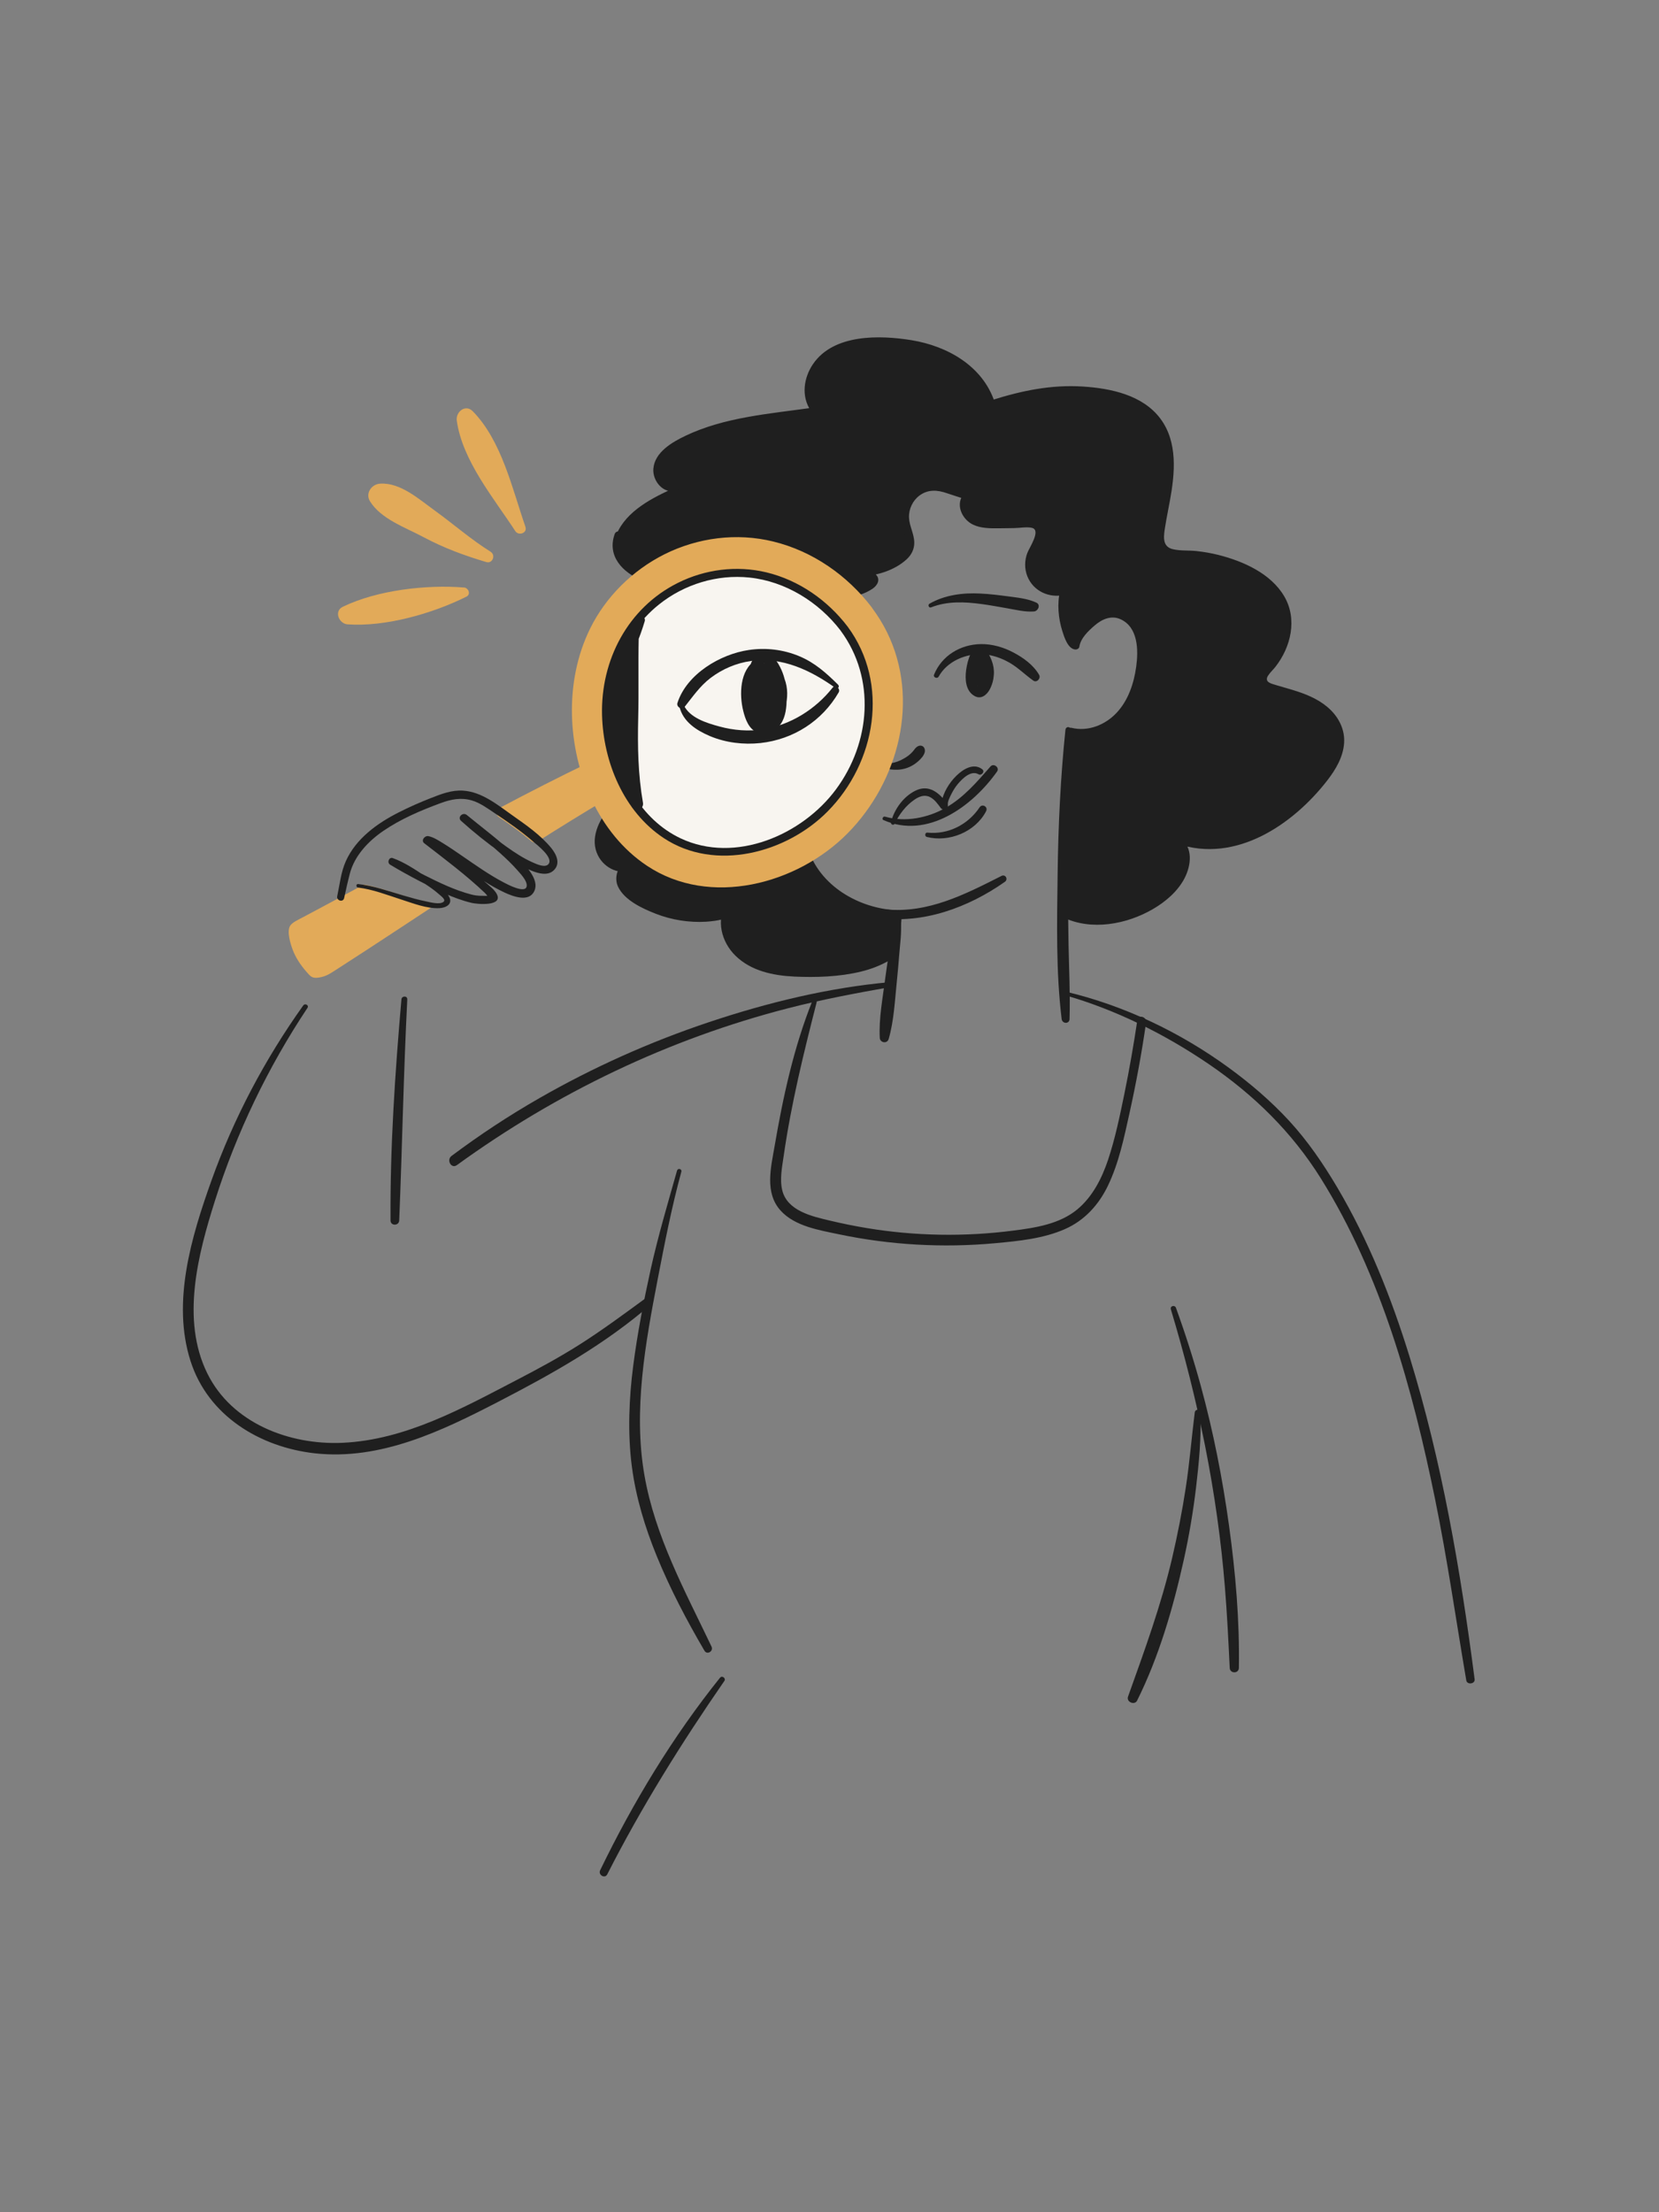 <svg viewBox="0 0 300 400" xmlns="http://www.w3.org/2000/svg" id="illustrations_and_icons"><rect x="0" y="0" width="300" height="400" fill="#808080" stroke="none"/><defs><style>.cls-1{fill:#f8f5f0;}.cls-2{fill:#e2aa59;}.cls-3{fill:#1f1f1f;}</style></defs><path d="m159.37,138.57c.53.26,1.08.48,1.67.55.55.06,1.11.09,1.66.03,1.27-.13,2.41-.67,3.36-1.52.47-.42.97-.95,1.15-1.57.13-.46-.03-1.07-.55-1.21-.44-.12-.84.13-1.13.44-.08.08-.14.18-.21.27.09-.12,0,.01-.02.03-.08.1-.16.2-.24.29-.2.23-.42.44-.65.63-.11.09-.31.24-.54.39s-.49.29-.75.43c-1.05.56-2.27.85-3.5.65-.33-.05-.61.42-.25.59h0Z" class="cls-3"></path><path d="m115.96,112.03c-1.24,7.02-1.54,14.23-1.55,21.35,0,3.01-.04,6.06.31,9.05.27,2.27.57,4.68,2.16,6.44.42.46,1.35-.02,1.1-.64-.87-2.11-1.19-4.58-1.41-6.82-.29-2.91-.4-5.84-.47-8.77-.16-6.85.27-13.67.61-20.51.02-.42-.67-.53-.75-.1h0Z" class="cls-3"></path><path d="m161.72,166.82c-.5,1.67-.67,3.46-.93,5.18s-.52,3.41-.74,5.11c-.44,3.47-1.14,7.04-.96,10.54.04.91,1.34,1.13,1.61.22.96-3.33,1.11-6.92,1.47-10.35.19-1.75.32-3.51.47-5.27s.39-3.52.28-5.27c-.04-.67-.99-.84-1.2-.16h0Z" class="cls-3"></path><path d="m168.37,109.82c2.94-1.16,6.06-1.01,9.13-.6,1.56.21,3.1.5,4.65.77s3.2.69,4.82.57c.76-.06,1.27-1.21.43-1.6-1.58-.73-3.31-.89-5.03-1.12s-3.4-.44-5.12-.52c-3.15-.16-6.4.25-9.17,1.84-.35.2-.11.82.28.66h0Z" class="cls-3"></path><path d="m192.67,131.9c-.9,8.69-1.31,17.44-1.42,26.17-.11,8.68-.32,17.55.73,26.18.11.89,1.4.95,1.43,0,.13-4.44-.09-8.89-.18-13.33-.08-4.28-.12-8.56-.1-12.85.03-8.73.25-17.45.45-26.17.01-.59-.84-.56-.9,0h0Z" class="cls-3"></path><path d="m160.99,177.58c-11.13,1-22.18,3.69-32.76,7.23-10.66,3.56-20.96,8.17-30.71,13.76-5.5,3.15-10.79,6.64-15.87,10.44-.97.73-.04,2.39.97,1.66,18.03-13.08,38.32-22.82,59.91-28.37,6.13-1.58,12.35-2.74,18.57-3.84.49-.09.38-.91-.12-.87h0Z" class="cls-3"></path><path d="m54.85,181.78c-6.97,9.77-12.58,20.39-16.62,31.7-3.61,10.11-7.2,21.97-3.77,32.63,3.17,9.88,12.53,15.56,22.48,16.67,11.88,1.31,22.95-4.04,33.18-9.33,9.84-5.09,19.34-10.41,27.74-17.72.62-.54-.21-1.65-.89-1.15-3.99,2.91-7.97,5.87-12.14,8.52-3.61,2.29-7.37,4.33-11.16,6.3-9.96,5.17-20.29,10.97-31.77,11.48-9.6.42-20-3.56-24.43-12.59-4.75-9.67-1.68-21.46,1.39-31.15,3.9-12.32,9.58-24.14,16.74-34.9.32-.47-.43-.9-.76-.44h0Z" class="cls-3"></path><g><path d="m111.88,96.76c.88-2.3,2.84-3.99,4.91-5.32,1.78-1.14,3.64-2.14,5.58-2.99-2.08.8-4.19-1.81-3.74-3.99s2.43-3.69,4.39-4.74c5.59-3,12.03-3.93,18.31-4.81,1.9-.27,3.79-.53,5.69-.8-2.21-3.04-.77-7.65,2.21-9.94,2.98-2.29,6.97-2.76,10.73-2.67,4.03.1,8.12.76,11.71,2.58,3.6,1.82,6.67,4.9,7.89,8.74l1.74-.54c5.58-1.86,11.59-2.4,17.41-1.57,4.1.58,8.38,2.03,10.85,5.35,2.09,2.82,2.54,6.56,2.24,10.06-.3,3.5-1.26,6.91-1.69,10.39-.1.77-.15,1.61.24,2.28.69,1.16,2.31,1.24,3.66,1.28,3.66.09,7.3.9,10.65,2.35,3.42,1.48,6.74,3.88,7.95,7.4,1.33,3.88-.25,8.31-3.04,11.32-.62.66-1.34,1.58-.88,2.36.24.41.72.59,1.17.74,2.52.82,5.16,1.37,7.53,2.56s4.52,3.19,5.07,5.79c.71,3.36-1.4,6.64-3.62,9.25-3.18,3.72-6.9,7.09-11.34,9.15-4.44,2.06-9.66,2.72-14.27,1.08,2.15,1.48,1.62,4.85.24,7.06-3.8,6.1-14.36,9.5-20.79,6.28l1.04-33.11c3.24.87,6.8-.63,9.01-3.15,2.21-2.52,3.24-5.89,3.58-9.23.2-1.9.18-3.89-.6-5.64-.77-1.75-2.45-3.2-4.36-3.24-2.17-.04-3.96,1.65-5.39,3.29-.64.73-1.28,1.55-1.34,2.51,0,0-1,.04-1.95-3.45-.96-3.49-.2-6.43-.2-6.43-1.67.48-3.57,0-4.82-1.21-1.25-1.2-1.79-3.09-1.37-4.77.41-1.64,1.64-3.03,1.79-4.71.04-.41,0-.86-.3-1.15-.31-.3-.8-.31-1.23-.31-1.98.03-3.96.05-5.95.08-1.67.02-3.45,0-4.83-.92s-1.99-3.16-.75-4.27l-3.53-1.15c-1.75-.84-3.96-.64-5.53.51-1.57,1.15-2.43,3.19-2.15,5.12.25,1.73,1.32,3.46.73,5.1-.32.89-1.08,1.54-1.87,2.07-2.02,1.35-4.41,2.13-6.83,2.22,0,0,2.47.53,2.39,1.35-.04.5-.51.85-.95,1.1-2.73,1.55-5.42,1.55-5.42,1.55,0,0-7.19-7.33-16.86-7.52-9.68-.19-17.03,4.83-17.03,4.83,0,0-8.34-2.12-6.06-8.11Z" class="cls-3"></path><path d="m112.16,96.84c1.7-4.12,6.51-6.43,10.35-8.13.32-.14.09-.65-.23-.55-1.53.47-2.9-.78-3.29-2.2-.44-1.61.46-3.13,1.6-4.2,2.2-2.06,5.37-3.2,8.19-4.08,5.92-1.83,12.2-2.4,18.31-3.25.21-.03.32-.33.2-.5-2.04-3.01-.74-7.1,1.9-9.3,2.99-2.51,7.22-2.87,10.96-2.75,7.62.23,16.34,3.1,18.97,11.05.07.21.29.37.52.3,4.43-1.37,8.81-2.43,13.48-2.44s10.56.62,14.4,3.86c4.28,3.63,4.18,9.58,3.3,14.64-.45,2.62-1.29,5.33-1.34,8-.03,1.96,1.25,2.98,3.1,3.22,1.14.15,2.3.11,3.45.22,1.54.15,3.08.44,4.57.85,2.42.66,4.8,1.61,6.9,3s3.84,3.2,4.59,5.57c.75,2.37.37,4.95-.67,7.17-.53,1.13-1.22,2.18-2.04,3.12-.58.67-1.32,1.36-1.43,2.29-.25,2.06,2.88,2.41,4.25,2.81,4.53,1.32,10.91,3.92,9.58,9.86-.64,2.89-2.73,5.3-4.68,7.42-1.95,2.12-4.1,4.09-6.51,5.69-5.07,3.36-11.38,4.96-17.27,2.95-.71-.24-.97.73-.47,1.11,2.28,1.74.79,5.32-.61,7.12-1.44,1.85-3.4,3.25-5.48,4.28-4.14,2.05-9.53,2.94-13.83.86l.31.54c.31-9.66.62-19.31.93-28.97.04-1.38.09-2.76.13-4.14l-.82.62c3.55.85,7.26-.62,9.64-3.31,2.59-2.93,3.68-6.96,3.86-10.79.17-3.45-1.18-7.85-5.17-8.39-1.65-.22-3.18.49-4.44,1.51-1.43,1.15-3.19,2.83-3.46,4.73l.65-.49c.25,0-.05-.1-.25-.36-.69-.9-.99-2.22-1.22-3.3-.37-1.71-.45-3.65-.03-5.37.13-.51-.33-.96-.83-.83-3.1.75-6.12-1.92-5.34-5.14.42-1.77,2.9-4.55,1.42-6.39-.67-.83-1.88-.65-2.82-.64-1.57.02-3.14.04-4.71.06-1.38.02-2.86.08-4.14-.51s-2.33-2.31-1.19-3.49c.38-.39.19-1.01-.31-1.17-1.24-.4-2.5-.78-3.72-1.23-2.53-.94-5.43-.32-7.12,1.86-.76.99-1.23,2.2-1.31,3.44-.1,1.5.55,2.82.83,4.25.77,3.86-5.21,5.36-8.06,5.51-.76.04-1.01,1.22-.19,1.4.27.06,1.88.4,1.89.74,0,.36-1.83,1.02-2.14,1.13-.8.3-1.65.52-2.49.65-.12.02-.92.02-.96.09-.02.04.4.39.35.15s-.77-.7-.92-.84c-3.07-2.64-6.69-4.75-10.59-5.9-5.39-1.6-11.24-.97-16.5.85-1.82.63-3.61,1.41-5.3,2.34-.36.2-.83.39-1.13.67-.01,0-.24.15-.24.15-.1-.19.77.2.31-.13-.36-.26-1.01-.34-1.42-.52-.79-.34-1.57-.76-2.26-1.29-1.8-1.37-2.45-3.24-1.68-5.4.3-.83-1.03-1.19-1.33-.37-1.44,4.02,1.46,6.97,4.97,8.42.69.28,1.49.73,2.21.41,1.36-.62,2.6-1.48,3.98-2.08,5.89-2.54,12.69-3.52,18.86-1.43,2.5.85,4.86,2.12,7.02,3.64,1.07.75,1.98,1.74,3.03,2.49.52.37,1.08.23,1.69.14,1.67-.23,3.49-.75,4.89-1.71.89-.61,1.46-1.7.56-2.56-.62-.59-1.63-.86-2.44-1.04l-.19,1.4c2.89-.16,6.01-1.1,8.19-3.08.89-.81,1.42-1.86,1.4-3.07-.02-1.55-.89-2.95-.95-4.49-.07-1.55.68-3.11,1.93-4.02,1.53-1.11,3.21-.99,4.9-.4,1.17.41,2.36.76,3.53,1.14l-.31-1.17c-1.8,1.86-.56,4.74,1.55,5.73,1.4.66,3,.66,4.52.65.99,0,1.98-.03,2.97-.04.94-.01,2.24-.26,3.14-.04,1.7.41-.46,3.54-.84,4.55-.51,1.36-.53,2.83,0,4.19,1.08,2.72,3.99,4.04,6.78,3.36l-.83-.83c-.59,2.41-.35,5.11.4,7.45.32,1,1,3.26,2.41,3.28.26,0,.61-.21.65-.49.22-1.56,1.65-2.9,2.81-3.89,1.29-1.11,2.97-1.85,4.63-1.1,3.22,1.46,3.25,5.62,2.84,8.6s-1.43,6.08-3.55,8.33c-2.06,2.19-5.14,3.43-8.13,2.71-.42-.1-.81.19-.82.62-.3,9.66-.6,19.31-.89,28.97-.04,1.38-.09,2.76-.13,4.14,0,.21.12.45.31.54,5.11,2.46,11.49,1.27,16.24-1.5,2.28-1.33,4.49-3.2,5.72-5.59,1.22-2.37,1.55-5.54-.79-7.32l-.47,1.11c10.51,3.57,20.87-3.46,27.08-11.48,1.52-1.97,2.87-4.24,3.03-6.78.14-2.25-.83-4.33-2.4-5.9-1.68-1.68-3.86-2.67-6.09-3.4-1.26-.42-2.55-.75-3.82-1.14-.81-.25-2.18-.52-1.46-1.68.36-.58.91-1.06,1.33-1.6,2.83-3.59,4.03-8.67,1.6-12.79s-7.39-6.32-11.84-7.45c-1.3-.33-2.63-.56-3.97-.71-1.41-.16-2.9-.02-4.28-.33-2.1-.47-1.68-2.51-1.42-4.15s.58-3.14.86-4.71c.89-4.87,1.43-10.47-1.7-14.71-3.19-4.32-9.01-5.53-14.05-5.85-5.72-.37-11.07.75-16.49,2.46l.52.3c-2.18-6.5-8.54-10.08-15-11.14-5.77-.94-14.08-1.15-17.82,4.3-1.7,2.48-2.18,5.84-.43,8.42l.2-.5c-7.66,1.09-15.8,1.69-22.88,5.08-2.38,1.14-5.52,2.95-5.77,5.92-.19,2.23,1.83,4.69,4.18,3.97l-.23-.55c-4.02,1.79-8.84,4.19-10.62,8.49-.15.35.43.51.57.16Z" class="cls-3"></path></g><g><path d="m110.59,146.33c-1.67,1.97-2.86,4.61-2.23,7.12s3.7,4.38,5.94,3.09c-1.33-.21-2.37,1.39-2.11,2.71.26,1.32,1.36,2.29,2.47,3.05,4.51,3.09,10.28,4.28,15.64,3.22,1-.2,2.26-1.04,1.75-1.92-1.12,1.74-1.16,4.04-.36,5.95,1.06,2.51,3.41,4.29,5.97,5.22s5.32,1.1,8.04,1.15c5.59.1,11.55-.41,16.03-3.76l.58-6.77s-13.7-.51-17-11.91h0s-4.92,4.69-16.36,4.09c-11.45-.6-18.36-11.23-18.36-11.23Z" class="cls-3"></path><path d="m110.24,145.98c-1.96,2.33-3.63,5.7-2.11,8.7,1.19,2.37,4.08,3.72,6.54,2.48.69-.35.3-1.32-.37-1.37-2.36-.15-3.43,2.62-2.55,4.51,1.17,2.5,4.44,3.98,6.86,4.93,2.86,1.11,5.99,1.61,9.05,1.43,1.62-.1,6.24-.53,5.17-3.29-.24-.63-1.1-.84-1.48-.19-1.9,3.19-.92,7.12,1.65,9.63,2.83,2.77,6.84,3.59,10.66,3.77s8.12.05,12.02-.9c1.78-.43,3.52-1.09,5.11-2.01.99-.58,1.64-.92,1.75-2.04.19-2.08.37-4.17.55-6.25.04-.43-.39-.76-.78-.78-6.99-.3-14.14-4.42-16.26-11.33-.17-.55-.85-.74-1.27-.34-2.92,2.8-8.09,3.75-11.98,3.94s-7.86-.3-11.46-2.08c-2.69-1.33-5.1-3.12-7.21-5.24-1.03-1.03-2.35-2.37-3.08-3.48-.37-.56-1.27-.04-.9.53,2.36,3.61,5.84,6.93,9.77,9.08,6.48,3.54,15.04,3.5,21.82.73,1.44-.59,2.97-1.32,4.13-2.39l-1.27-.34c2.24,7.65,10.01,12.21,17.73,12.49l-.78-.78c-.18,2.26-.38,4.51-.55,6.77l.37-.65c-5.01,3.71-11.48,3.96-17.47,3.61-3.24-.19-6.64-.8-9.2-2.94-2.38-1.99-3.63-5.33-1.94-8.17l-1.48-.19c.47,1.22-4.77,1.29-5.45,1.27-1.91-.05-3.8-.38-5.63-.95s-3.57-1.41-5.14-2.5c-.8-.56-1.72-1.27-2.04-2.23s.16-2.18,1.28-2.12l-.37-1.37c-1.89.98-4.16-.49-4.84-2.32-.89-2.39.38-5.06,1.85-6.91.38-.48-.28-1.17-.69-.69Z" class="cls-3"></path></g><path d="m144.85,153.47c-.11,2.84,1.7,5.51,3.63,7.42,2.76,2.73,6.38,4.44,10.2,5.03,8.09,1.27,16.48-1.85,23.04-6.48.64-.45.09-1.43-.62-1.06-6.61,3.34-13.29,6.8-20.95,6.05-3.66-.36-7.16-1.74-9.98-4.12-1.97-1.66-4.2-4.13-4.39-6.84-.04-.59-.9-.6-.92,0h0Z" class="cls-3"></path><path d="m159.78,148.29c7.94,3.51,16.09-2.52,20.53-8.8.49-.7-.62-1.56-1.19-.91-2.43,2.78-4.83,5.6-8.08,7.46s-7.34,2.68-11,1.62c-.37-.11-.64.47-.27.64h0Z" class="cls-3"></path><path d="m161.78,148.93c.83-1.69,2.03-3.29,3.6-4.35.85-.58,1.84-.96,2.81-.45.8.41,1.38,1.22,1.9,1.93s1.42.25,1.31-.55c-.08-.57.4-1.46.64-1.94.32-.65.71-1.27,1.18-1.83.81-.96,2.37-2.53,3.72-1.74.54.32,1.22-.49.69-.9-1.57-1.23-3.48-.01-4.68,1.16-.68.66-1.27,1.43-1.74,2.26-.23.4-.42.82-.59,1.25-.2.49-.27,1.11-.53,1.57h1.24c-1.45-1.94-3.31-3.61-5.82-2.36-2.19,1.09-3.79,3.36-4.4,5.68-.1.39.48.67.67.28h0Z" class="cls-3"></path><path d="m167.59,151.33c4.03,1.03,8.8-.91,10.73-4.66.4-.79-.69-1.42-1.18-.69-2.08,3.12-5.68,4.96-9.44,4.57-.45-.05-.53.67-.11.78h0Z" class="cls-3"></path><path d="m169.74,122.34c1.53-2.78,4.94-4.22,8.02-4.03,1.72.1,3.39.7,4.87,1.56s2.78,2.17,4.22,3.19c.65.46,1.42-.43,1.05-1.05-1.03-1.78-2.87-3.1-4.66-4.04s-3.82-1.54-5.87-1.51c-3.69.06-7.07,2.08-8.47,5.54-.19.48.59.79.83.35h0Z" class="cls-3"></path><path d="m177.51,117.37c-.31-.34-.74-.33-1.13-.13s-.66.57-.85.97c-.43.92-.68,1.93-.82,2.93-.23,1.66-.12,3.84,1.58,4.74,1.16.61,2.16-.24,2.69-1.23.44-.83.68-1.73.74-2.67.06-.84-.08-1.73-.38-2.51-.34-.9-.86-1.93-1.82-2.28-.65-.24-1.4-.03-1.78.58-.31.49-.29,1.1-.32,1.66s-.05,1.15-.06,1.73c-.02.67.07,1.3.16,1.96.12.82,1.52.81,1.65,0s.2-1.53.23-2.32c.01-.36.03-.72.05-1.08.01-.19.02-.38.03-.58,0-.07,0-.14.01-.22,0-.06,0-.11.01-.17v.07s-.01.02-.02.03c-.11.24-.34.35-.72.31-.04,0-.1-.05-.12-.08.02.04.09.08.12.11.13.12-.07-.11.03.03.14.2.33.56.38.7-.04-.11.04.1.04.13.02.05.04.1.05.16.04.14.08.28.11.42.02.07.03.14.04.22,0,0,.03.18.01.07-.02-.13.01.1.01.13,0,.09.01.18.02.27.01.28,0,.55-.02.83-.01.13,0,0,0-.02-.01.07-.02.15-.04.22-.03.16-.07.32-.12.48-.04.12-.08.24-.12.37-.07.21-.03.08-.01.04-.03.07-.06.13-.09.2-.06.11-.12.23-.19.34-.04.06-.07.12-.12.18-.07.1.14-.07-.07.06.13-.09,0-.13.33-.13.06,0,.29.13.2.03-.01-.02-.2-.15-.1-.06s-.05-.06-.07-.08c-.03-.03-.07-.07-.1-.11.12.14.02.02,0-.02-.03-.06-.07-.11-.1-.17-.01-.02-.11-.25-.07-.14.04.1-.02-.05-.02-.06-.02-.07-.04-.13-.06-.19-.04-.13-.06-.27-.09-.4,0,0-.03-.17-.01-.07.02.12-.01-.1-.01-.12-.01-.15-.02-.31-.03-.46-.02-.71.05-1.42.17-2.12.07-.4.17-.8.26-1.2.03-.14.07-.27.12-.41.05-.16.06-.09.02-.08.43-.02.62-.51.34-.82h0Z" class="cls-3"></path><path d="m177.79,120.68c0,.09,0-.04,0,.01-.01.05.03-.05.03-.06l-.18.18.03-.02-.27.07c.08,0,.16,0,.25-.03l-.77-.77c-.13.53-.18,1.07-.22,1.61-.02.25-.03.5-.04.75s-.04.5-.05.75c0,.4.26.76.61.91s.82.09,1.09-.21c.3-.34.52-.69.69-1.11.14-.35.2-.72.22-1.09h-2.14c0,.27,0,.53.01.8.03.38.09.81.33,1.12.19.25.41.42.74.42s.55-.17.74-.42c.24-.32.29-.74.32-1.12.02-.27.02-.53,0-.8-.02-.56-.48-1.1-1.07-1.07s-1.07.47-1.07,1.07c0,.11,0,.23-.02.34l.04-.28c-.04.26-.11.51-.21.75l.1-.25c-.07.15-.14.29-.24.43l1.82.24c-.04-.2-.11-.4-.15-.61s-.06-.41-.09-.62l.03.22c-.04-.34-.07-.68-.12-1.01-.01-.08-.01-.07,0,.03,0-.04-.01-.08-.02-.12,0-.06-.01-.12-.02-.17-.02-.19-.05-.38-.08-.57-.04-.26-.35-.47-.6-.46s-.55.18-.6.46c-.04.2-.02.35.07.53l-.07-.27s.01-.07,0-.01-.02.13-.02.19c0,.09.02.18.04.27.15.5.87.39.89-.12h0Z" class="cls-3"></path><path d="m72.59,180.7c-1.15,13.27-2.06,26.65-1.97,39.98,0,1.01,1.52,1,1.57,0,.55-13.32.78-26.66,1.46-39.98.03-.69-1-.67-1.06,0h0Z" class="cls-3"></path><g><path d="m65.86,160.33c3.51.67,8.82,2.8,12.16,3.28-6.27,4.13-12.66,8.35-19.17,12.52,0,0-2.05.5-2.29.26-1.17-1.17-2.21-2.48-2.93-3.96-.72-1.49-1.1-3.16-.89-4.8l1.26-.95c4-2.11,7.95-4.23,11.86-6.35Z" class="cls-2"></path><path d="m65.76,160.69c4.12.82,8,2.64,12.16,3.28l-.09-.69c-3.78,2.49-7.55,4.98-11.33,7.45-1.92,1.25-3.84,2.5-5.76,3.74-1.04.67-2.88,2.21-4.2,1.36-.79-.51-1.51-1.75-1.98-2.51-.59-.96-1.07-2.01-1.31-3.11-.12-.56-.12-1.11-.19-1.68s-.1-.46.14-.78c.21-.28.7-.56.99-.74,1.87-1.2,4-2.12,5.96-3.17s3.93-2.11,5.9-3.18c.42-.23.05-.88-.38-.65-3.66,1.98-7.32,3.95-11,5.9-.62.33-1.79.85-2.19,1.46-.67,1,.06,3.34.44,4.34.54,1.44,1.4,2.73,2.4,3.89.83.97,1.1,1.34,2.33,1.16,1.34-.2,2.11-.76,3.26-1.5,1.79-1.15,3.57-2.31,5.36-3.47,3.99-2.6,7.97-5.23,11.95-7.85.24-.16.25-.63-.09-.69-4.16-.64-8.04-2.46-12.16-3.28-.47-.09-.67.63-.2.72Z" class="cls-2"></path></g><g><path d="m109.3,143.69c-4.14,2.44-8.34,5.04-12.61,7.75-1.76-1.5-3.98-3.1-6.05-4.5,5.57-2.95,11.03-5.75,16.37-8.31l2.29,5.06Z" class="cls-2"></path><path d="m108.85,142.92c-4.25,2.51-8.44,5.11-12.61,7.75l1.08.14c-1.98-1.67-4.09-3.19-6.23-4.64v1.54c5.41-2.86,10.85-5.66,16.37-8.31l-1.22-.32c.76,1.69,1.53,3.37,2.29,5.06.47,1.04,2.01.14,1.54-.9-.76-1.69-1.53-3.37-2.29-5.06-.21-.46-.82-.51-1.22-.32-5.52,2.65-10.96,5.45-16.37,8.31-.63.33-.52,1.18,0,1.54,2.02,1.37,4.01,2.79,5.87,4.36.3.25.73.36,1.08.14,4.17-2.64,8.36-5.24,12.61-7.75.99-.58.09-2.12-.9-1.54Z" class="cls-2"></path></g><path d="m64.75,160.48c2.68.33,5.27,1.35,7.82,2.17,2.15.69,4.56,1.65,6.85,1.56,1.19-.04,2.53-.72,1.79-2.07-.87-1.58-2.89-2.75-4.34-3.72-1.82-1.22-3.76-2.51-5.83-3.26-.7-.26-1.1.81-.5,1.18,1.73,1.05,3.52,2.03,5.32,2.97,2.98,1.55,6.11,3.15,9.4,3.94.93.23,5.8.71,4.56-1.62-.43-.81-1.37-1.49-2.04-2.09-1.21-1.08-2.46-2.12-3.71-3.15-2.06-1.7-4.15-3.37-6.26-5.01l-.75,1.29c.88.18,1.7.78,2.45,1.25,1.28.81,2.52,1.67,3.76,2.53,2.58,1.77,5.18,3.65,8.03,4.96,1.51.69,4.35,1.78,5.32-.29,1.06-2.26-1.98-5.01-3.37-6.36-2.76-2.67-5.86-4.95-8.83-7.39-.73-.6-1.77.4-1.05,1.05,2.32,2.09,4.77,4.05,7.32,5.85,1.71,1.21,3.49,2.39,5.44,3.17,1.2.48,2.86.96,3.95-.02,1.35-1.22.56-2.91-.39-4.08-1.92-2.35-4.58-4.18-7.04-5.92-2.68-1.89-5.51-4.24-8.9-4.46-2.09-.14-3.99.62-5.9,1.37s-3.88,1.61-5.74,2.56c-3.89,1.97-7.73,4.72-9.57,8.82-.9,2.01-1.1,4.21-1.56,6.34-.17.81,1.07,1.16,1.25.34.32-1.47.65-2.96,1.03-4.41.84-3.26,3.36-5.9,6.07-7.75,3.18-2.17,6.83-3.72,10.43-5.04,1.84-.68,3.64-1.02,5.56-.46,1.5.44,2.78,1.4,4.06,2.25,2.43,1.62,4.86,3.3,7.07,5.22.67.58,3.65,2.85,2.75,4.02-.59.77-2.16.03-2.82-.26-1.72-.75-3.31-1.81-4.83-2.89-2.48-1.75-4.86-3.66-7.11-5.69l-1.05,1.05c2.32,1.91,4.71,3.74,6.95,5.74,1.15,1.03,2.28,2.1,3.29,3.26.55.63,1.69,1.81,1.62,2.74-.12,1.56-3.55-.29-4.14-.6-2.62-1.37-5.04-3.09-7.47-4.76-1.18-.81-2.36-1.63-3.59-2.38-.78-.48-1.65-1.05-2.57-1.24-.67-.14-1.42.78-.75,1.29,3.73,2.89,7.58,5.76,11,9.02.2.19.56.75.81.85.09.03-.05.05,0-.01l.11-.56s-.05.06-.09.08c-.05-.01-.17.12-.23.12-1.09,0-1.97.05-3.07-.23-3-.78-5.85-2.16-8.6-3.55-1.85-.94-3.67-1.92-5.45-2.97l-.5,1.18c2.04.72,4,2.02,5.81,3.19.99.64,1.98,1.3,2.86,2.09.44.39,1.32,1,.8,1.39-.7.54-2.47.04-3.2-.11-1.36-.27-2.69-.66-4.03-1.05-2.69-.78-5.4-1.77-8.19-2.07-.41-.04-.4.59,0,.64h0Z" class="cls-3"></path><path d="m192.56,179.94c9.21,2.63,18.05,7.04,25.96,12.42,8.17,5.56,15.09,12.32,20.33,20.71,10.91,17.48,16.58,38.02,20.67,58.06,2.21,10.84,3.77,21.8,5.63,32.71.14.84,1.62.66,1.51-.2-2.55-19.72-5.92-39.38-11.79-58.41-3.27-10.59-7.41-20.99-13.06-30.54-2.53-4.27-5.33-8.38-8.7-12.04-3.27-3.54-6.95-6.7-10.84-9.54-8.82-6.44-18.88-11.26-29.52-13.8-.42-.1-.59.52-.18.64h0Z" class="cls-3"></path><path d="m122.44,211.63c-1.68,5.94-3.43,11.83-4.77,17.86-1.27,5.76-2.4,11.57-3.16,17.42s-1.04,12.2-.25,18.26c.73,5.58,2.37,10.97,4.49,16.17,2.42,5.92,5.4,11.6,8.63,17.12.49.84,1.69.1,1.28-.75-4.79-10.04-10.21-19.9-12.13-30.98-2.04-11.71.17-23.85,2.39-35.37,1.26-6.52,2.54-13.1,4.29-19.5.14-.5-.63-.71-.77-.21h0Z" class="cls-3"></path><path d="m211.72,236.72c4.95,16.4,8.42,33.26,9.79,50.36.39,4.83.63,9.66.86,14.5.05,1.06,1.64,1.07,1.66,0,.14-8.57-.6-17.16-1.77-25.64-1.18-8.56-2.85-17.06-5.13-25.4-1.3-4.75-2.8-9.44-4.48-14.07-.21-.57-1.1-.34-.92.25h0Z" class="cls-3"></path><path d="m216.05,255.38c-.57,4.53-.93,9.07-1.62,13.58-.65,4.27-1.48,8.51-2.46,12.71-2.01,8.6-5.02,16.81-7.99,25.11-.34.96,1.2,1.62,1.65.7,3.97-7.98,6.52-16.79,8.44-25.46.95-4.3,1.69-8.66,2.21-13.03.53-4.5.97-9.06.8-13.6-.03-.68-.95-.64-1.03,0h0Z" class="cls-3"></path><path d="m146.89,181c-3.36,8.42-5.29,17.33-6.82,26.25-.66,3.84-1.83,8.39,1.07,11.62,2.55,2.85,7.03,3.57,10.58,4.31,9.25,1.94,18.81,2.48,28.22,1.61,4.23-.39,8.72-.82,12.65-2.56,3.54-1.56,6.1-4.39,7.76-7.84,1.97-4.1,2.9-8.62,3.88-13.03,1.21-5.46,2.23-10.96,3.02-16.49.15-1.03-1.42-1.48-1.58-.43-.67,4.49-1.45,8.96-2.36,13.4-.82,3.98-1.65,8-2.93,11.85-1.12,3.35-2.79,6.66-5.54,8.96-3.21,2.68-7.6,3.35-11.61,3.86-8.81,1.14-17.79.99-26.56-.47-2.17-.36-4.33-.8-6.48-1.31-1.78-.42-3.63-.84-5.28-1.65s-3-2-3.45-3.84c-.5-2.04-.02-4.29.27-6.33,1.35-9.39,3.6-18.51,5.95-27.69.13-.52-.6-.7-.79-.22h0Z" class="cls-3"></path><path d="m112.21,134.81c-.04.96.03,1.9.18,2.84.07.43.17.86.3,1.27.09.28.19.56.32.82.08.16.18.31.3.44.09.08.18.15.28.22.3.12.34.14.13.06.31.17.67.18.98,0s.45-.49.48-.84c-.03.23-.02.18.02-.15,0-.12-.02-.25-.05-.37-.03-.11-.07-.21-.11-.31-.06-.16-.13-.31-.2-.46-.02-.04-.03-.08-.05-.11.06.14.06.15.02.03-.15-.4-.28-.8-.4-1.2-.24-.81-.4-1.64-.63-2.45-.25-.87-1.53-.68-1.56.21h0Z" class="cls-3"></path><g><path d="m156.92,110.32c-4.23-5.63-10.35-9.75-16.98-11.46-11.19-2.89-23.23,1.65-30.24,11.54-12.03,16.98-2.95,47.12,18.07,49.01,8.07.73,16.42-1.98,22.77-7.4,11.87-10.14,16.41-28.34,6.37-41.69Z" class="cls-2"></path><path d="m157.68,109.87c-4.43-5.82-10.72-10.22-17.87-11.96-6.6-1.61-13.61-.71-19.67,2.32-5.74,2.88-10.62,7.69-13.45,13.47-2.37,4.83-3.39,10.26-3.26,15.62.25,10.35,4.73,21.35,13.58,27.23,11.37,7.56,27.14,3.35,36.24-5.85,9.3-9.4,13.14-24.21,7.15-36.39-.77-1.56-1.69-3.03-2.73-4.43-.68-.91-2.22-.02-1.54.9,7.79,10.52,6.58,24.6-.94,34.92-4.09,5.61-9.94,9.84-16.62,11.77-5.75,1.66-12.26,1.77-17.76-.81-8.87-4.17-13.93-13.75-15.26-23.12-1.52-10.75,1.9-21.79,10.58-28.65,5.09-4.02,11.55-6.21,18.03-5.97,6.83.25,13.41,3.29,18.38,7.91,1.3,1.21,2.5,2.53,3.58,3.95.69.9,2.24.01,1.54-.9Z" class="cls-2"></path></g><g><path d="m152.65,113.67c-3.46-4.61-8.48-7.98-13.9-9.38-9.16-2.37-19.02,1.35-24.76,9.45-9.85,13.9-2.41,38.57,14.8,40.13,6.6.6,13.44-1.62,18.64-6.06,9.72-8.3,13.43-23.2,5.22-34.13Z" class="cls-1"></path><path d="m153.28,113.3c-3.65-4.78-8.81-8.39-14.69-9.81-5.38-1.29-11.08-.56-16.02,1.91-9.05,4.52-13.96,13.98-13.7,23.9.22,8.46,3.91,17.45,11.16,22.24,9.3,6.15,22.18,2.71,29.62-4.81,8.73-8.83,11.26-23.11,3.63-33.43-.55-.75-1.82-.02-1.26.74,6.39,8.65,5.4,20.25-.85,28.69-6.11,8.26-18.23,13.5-28.08,8.86-7.24-3.41-11.39-11.24-12.48-18.91-1.25-8.75,1.51-17.73,8.54-23.37,4.58-3.67,10.52-5.49,16.37-4.88,6.52.68,12.56,4.44,16.5,9.6.56.74,1.83.01,1.26-.74Z" class="cls-3"></path></g><path d="m151.59,123.84c-2.14-2.12-4.23-4.01-7.06-5.19-2.89-1.21-6.05-1.58-9.14-1.12-5.16.76-11.21,4.35-12.89,9.58-.22.69.79,1.35,1.27.74,1.5-1.88,2.8-3.81,4.74-5.28,2.13-1.61,4.63-2.68,7.28-3.05,5.66-.8,10.84,1.69,15.34,4.91.35.25.74-.29.45-.58h0Z" class="cls-3"></path><path d="m122.87,127.79c.65,2.72,3.09,4.28,5.52,5.31,2.86,1.2,6.07,1.58,9.14,1.25,5.93-.65,11.14-3.98,14.13-9.16.38-.67-.6-1.5-1.1-.85-3.08,3.9-7.57,6.72-12.5,7.52-2.66.43-5.41.2-8-.51-2.31-.63-5.31-1.54-6.43-3.87-.21-.43-.85-.12-.74.31h0Z" class="cls-3"></path><path d="m136.66,119.35c-2.91,1.77-2.99,6.27-2.26,9.19.38,1.53,1.03,3.37,2.65,3.94,1.53.54,3.25-.3,4.13-1.57.93-1.35,1.07-3.13,1.07-4.72s-.18-3.14-.74-4.58c-.51-1.31-1.39-2.88-2.69-3.56-1.95-1.03-2.93,1.48-3.38,2.9-.94,3-.69,6.96,1.23,9.56.51.69,1.21,1.29,2.11,1.33.96.05,1.73-.56,2.2-1.34.89-1.48,1.39-3.46,1.37-5.17s-.62-3.64-1.97-4.76-3.07-.76-3.84.79c-.33.66-.44,1.35-.54,2.07-.12.89-.21,1.79-.19,2.7.04,1.5.38,3.66,1.79,4.53,2.21,1.36,3.19-2.44,3.45-3.9.28-1.59.42-3.67-.85-4.9-.68-.66-1.79-.89-2.61-.35s-.84,1.67-.95,2.55c-.22,1.78-.08,3.63,1.22,4.99.46.48,1.34.38,1.66-.21.95-1.78,1.14-3.89.42-5.78-.3-.79-1.51-1.15-1.96-.26-.85,1.67-1.1,3.46-.79,5.3.17.99,1.55,1,2.02.26.82-1.3,1.05-2.8.76-4.3-.18-.97-1.64-1.1-2.08-.27-.75,1.39-1.22,2.89-1.23,4.48,0,1.16,1.87,1.49,2.09.28s.53-2.48,1.11-3.61l-2.08-.27c.19.91,0,1.79-.47,2.58l2.02.26c-.23-1.23-.04-2.51.52-3.63l-1.96-.26c.53,1.37.51,2.84-.18,4.15l1.66-.21c-.64-.66-.73-1.58-.71-2.46.01-.47.06-.93.13-1.39.02-.11.18-.79,0-.49-.17.26-.08,0,.03.25.34.77.31,1.53.22,2.36-.07.6-.2,1.19-.39,1.76-.14.43-.31,1.17-.66,1.46l.47-.27c.19-.07.29.17.1-.14-.1-.16-.18-.34-.25-.51-.17-.43-.28-.9-.33-1.36-.1-.93-.04-1.87.07-2.8.05-.48.06-1.56.5-1.87.41-.3.96.74,1.12,1.07.87,1.77.4,3.87-.3,5.61-.11.27-.23.67-.46.87-.09.08.02.05-.05.02-.15-.06-.27-.22-.37-.34-.53-.66-.85-1.58-1.07-2.38-.48-1.7-.47-3.51,0-5.22.11-.39.24-.77.4-1.15.05-.12.32-.49.3-.59-.04-.13.37.02-.17-.07-.35-.06-.13.03,0,.15.58.5,1.01,1.15,1.32,1.84.67,1.45.82,3.1.78,4.68-.04,1.31-.16,3.62-1.83,3.91-.84.14-1.16-.65-1.45-1.3-.44-.99-.73-2.07-.85-3.14-.21-1.85-.22-4.6,1.26-5.98.37-.35-.11-.97-.54-.7h0Z" class="cls-3"></path><path d="m115.25,111.58c-1.06,1.22-1.68,2.59-2.34,4.04-.68,1.49-1.49,2.89-2.24,4.34-1.48,2.87-1.66,5.78-1.39,8.95.52,6.01,2.17,11.77,5.06,17.06.61,1.11,2.12.3,1.93-.81-.89-5.1-.99-10.22-.86-15.39.12-4.81-.02-9.62.09-14.42.03-1.35-2.03-1.64-2.36-.32-.96,3.79-.97,7.81-.95,11.7.02,3.97.24,7.93.33,11.9h2.51c-.51-5.49-1.02-10.97-1.53-16.46-.15-1.59-2.45-1.64-2.51,0-.13,3.19-.25,6.37-.38,9.56-.06,1.63,2.39,1.6,2.51,0,.04-.52.04-1.04.05-1.56.02-1.3-2.14-1.67-2.33-.32-.09.62-.18,1.25-.23,1.87h2.51c.13-3.19.25-6.37.38-9.56h-2.51c.51,5.49,1.02,10.97,1.53,16.46.15,1.58,2.54,1.64,2.51,0-.09-3.84-.32-7.68-.38-11.53s-.1-7.74.82-11.44l-2.36-.32c-.05,2.45.1,4.9.18,7.34.08,2.51.02,5.01.04,7.52.03,5.16.16,10.41.93,15.51l1.93-.81c-2.49-4.83-3.91-10.6-4.37-16-.25-2.98-.12-5.59,1.32-8.26,1.44-2.65,2.58-5.43,3.45-8.31.22-.73-.79-1.37-1.31-.77h0Z" class="cls-3"></path><path d="m88.72,99.76c-3.54-2.2-6.74-5.02-10.12-7.46-2.84-2.04-6.19-5.08-9.86-4.85-1.54.09-2.73,1.75-1.83,3.2,2.01,3.22,6.4,4.72,9.65,6.46,3.69,1.97,7.38,3.33,11.38,4.52,1.13.34,1.75-1.26.78-1.86h0Z" class="cls-2"></path><path d="m95.02,95.27c-2.39-6.88-4.28-15.55-9.52-20.9-1.33-1.36-3.12.1-2.9,1.69,1.02,7.26,6.71,14.02,10.59,19.98.59.9,2.21.35,1.82-.77h0Z" class="cls-2"></path><path d="m83.9,106.23c-6.83-.55-15.73.48-21.92,3.49-1.64.8-.68,3.06.86,3.17,6.87.49,15.4-1.96,21.51-5.01.85-.43.36-1.59-.45-1.66h0Z" class="cls-2"></path><path d="m130.23,303.32c-8.57,10.68-15.73,22.53-21.7,34.84-.41.85.84,1.6,1.28.75,6.2-12.19,13.42-23.75,21.19-34.99.31-.45-.42-1.02-.76-.59h0Z" class="cls-3"></path></svg>